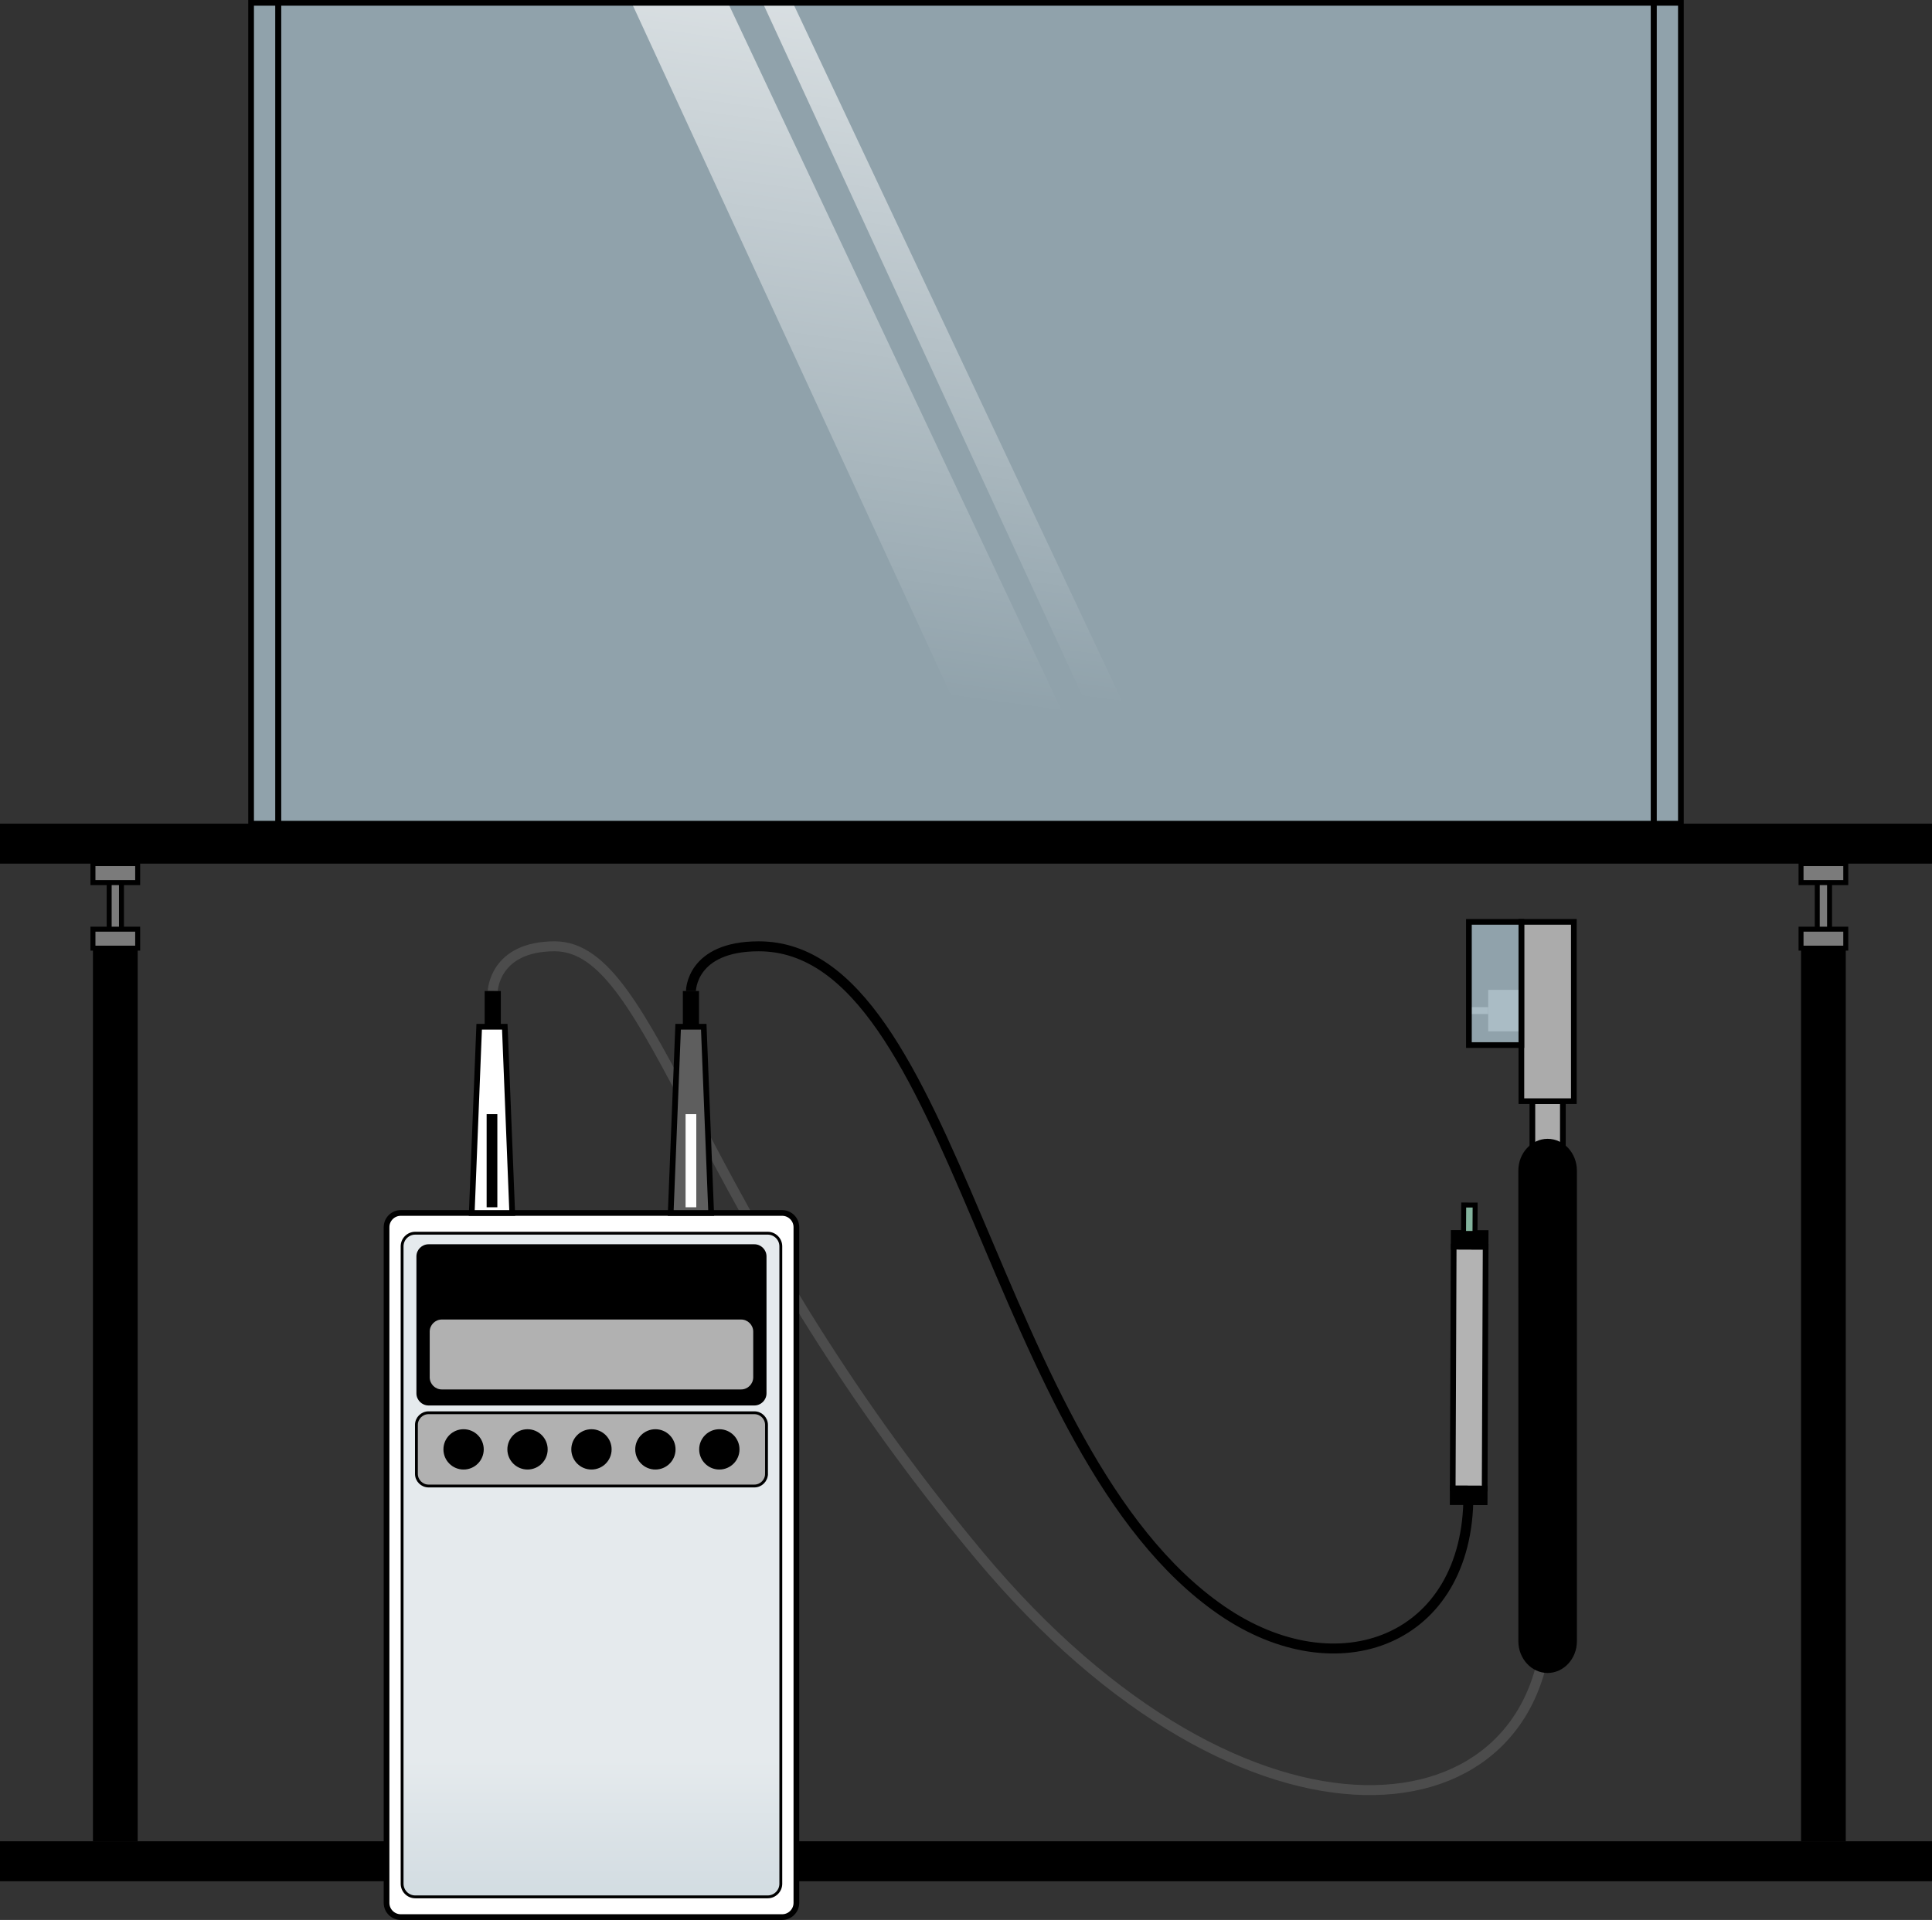 <?xml version="1.0" encoding="utf-8"?>
<!-- Generator: Adobe Illustrator 16.0.0, SVG Export Plug-In . SVG Version: 6.00 Build 0)  -->
<!DOCTYPE svg PUBLIC "-//W3C//DTD SVG 1.1//EN" "http://www.w3.org/Graphics/SVG/1.1/DTD/svg11.dtd">
<svg version="1.1" id="Layer_1" xmlns="http://www.w3.org/2000/svg" xmlns:xlink="http://www.w3.org/1999/xlink" x="0px" y="0px"
	 width="339.326px" height="337.279px" viewBox="0 0 339.326 337.279" enable-background="new 0 0 339.326 337.279"
	 xml:space="preserve">
<rect x="0" y="0" width="339.326" height="337.279" fill="#333333" stroke="none"/>
<g>
	<g>
		<rect y="144.699" width="339.325" height="7.017"/>
		<rect y="323.46" width="339.325" height="7.016"/>
		<g>
			<g>
				<rect x="48.872" y="0.5" opacity="0.6" fill="#CEEDFC" width="241.58" height="144.199"/>
				
					<linearGradient id="SVGID_1_" gradientUnits="userSpaceOnUse" x1="237.525" y1="159.531" x2="207.872" y2="-56.447" gradientTransform="matrix(-1 0 0 1 375.031 0)">
					<stop  offset="0.184" style="stop-color:#FFFFFF;stop-opacity:0"/>
					<stop  offset="1" style="stop-color:#FFFFFF"/>
				</linearGradient>
				<polygon fill="url(#SVGID_1_)" points="127.86,0.5 189.718,131.729 171.458,131.729 110.942,0.5 				"/>
				
					<linearGradient id="SVGID_2_" gradientUnits="userSpaceOnUse" x1="220.155" y1="158.341" x2="190.879" y2="-54.885" gradientTransform="matrix(-1 0 0 1 375.031 0)">
					<stop  offset="0.184" style="stop-color:#FFFFFF;stop-opacity:0"/>
					<stop  offset="1" style="stop-color:#FFFFFF"/>
				</linearGradient>
				<polygon fill="url(#SVGID_2_)" points="139.255,0.5 201.112,131.729 194.478,131.729 133.962,0.5 				"/>
				<rect x="290.452" y="0.5" opacity="0.6" fill="#CEEDFC" width="4.771" height="144.199"/>
				<rect x="290.452" y="0.5" fill="none" stroke="#000000" stroke-miterlimit="10" width="4.771" height="144.199"/>
				<rect x="44.101" y="0.5" opacity="0.6" fill="#CEEDFC" width="4.771" height="144.199"/>
				<rect x="44.101" y="0.5" fill="none" stroke="#000000" stroke-miterlimit="10" width="4.771" height="144.199"/>
				<rect x="48.872" y="0.5" fill="none" stroke="#000000" stroke-miterlimit="10" width="241.58" height="144.199"/>
			</g>
		</g>
		<g>
			<rect x="316.325" y="166.489" width="7.855" height="156.971"/>
			<rect x="319.173" y="151.716" fill="#7B7B7B" width="2.16" height="14.773"/>
			
				<rect x="319.173" y="151.716" fill="none" stroke="#000000" stroke-width="0.872" stroke-miterlimit="10" width="2.16" height="14.773"/>
			<rect x="316.325" y="151.716" fill="#7B7B7B" width="7.855" height="3.334"/>
			
				<rect x="316.325" y="151.716" fill="none" stroke="#000000" stroke-width="0.872" stroke-miterlimit="10" width="7.855" height="3.334"/>
			<rect x="316.325" y="163.23" fill="#7B7B7B" width="7.855" height="3.334"/>
			
				<rect x="316.325" y="163.23" fill="none" stroke="#000000" stroke-width="0.872" stroke-miterlimit="10" width="7.855" height="3.334"/>
		</g>
		<rect x="19.174" y="151.716" fill="#7B7B7B" width="2.16" height="14.773"/>
		
			<rect x="19.174" y="151.716" fill="none" stroke="#000000" stroke-width="0.872" stroke-miterlimit="10" width="2.16" height="14.773"/>
		<rect x="16.326" y="166.489" width="7.855" height="156.971"/>
		<rect x="16.326" y="151.716" fill="#7B7B7B" width="7.855" height="3.334"/>
		<rect x="16.326" y="163.23" fill="#7B7B7B" width="7.855" height="3.334"/>
		
			<rect x="16.326" y="151.716" fill="none" stroke="#000000" stroke-width="0.872" stroke-miterlimit="10" width="7.855" height="3.334"/>
		
			<rect x="16.326" y="163.23" fill="none" stroke="#000000" stroke-width="0.872" stroke-miterlimit="10" width="7.855" height="3.334"/>
		<g>
			<path fill="none" stroke="#4C4C4C" stroke-width="1.748" stroke-miterlimit="10" d="M86.544,174.097
				c0,0,0.25-7.857,10.887-7.857c17.68,0,23.943,46.265,74.475,106.898c47.188,56.623,99.91,50.322,99.91,9.764"/>
			<path fill="#FFFFFF" d="M139.872,334.285c0,1.371-1.125,2.494-2.496,2.494h-66.99c-1.373,0-2.494-1.123-2.494-2.494V215.578
				c0-1.371,1.121-2.494,2.494-2.494h66.99c1.371,0,2.496,1.123,2.496,2.494V334.285z"/>
			<path fill="none" stroke="#000000" stroke-miterlimit="10" d="M139.872,334.285c0,1.371-1.125,2.494-2.496,2.494h-66.99
				c-1.373,0-2.494-1.123-2.494-2.494V215.578c0-1.371,1.121-2.494,2.494-2.494h66.99c1.371,0,2.496,1.123,2.496,2.494V334.285z"/>
			<linearGradient id="SVGID_3_" gradientUnits="userSpaceOnUse" x1="103.881" y1="225.979" x2="103.881" y2="373.402">
				<stop  offset="0.564" style="stop-color:#E5EAED"/>
				<stop  offset="1" style="stop-color:#B2C4CE"/>
			</linearGradient>
			<path fill="url(#SVGID_3_)" d="M137.138,330.919c0,1.268-1.037,2.307-2.305,2.307H72.929c-1.268,0-2.305-1.039-2.305-2.307
				V218.943c0-1.268,1.037-2.305,2.305-2.305h61.904c1.268,0,2.305,1.037,2.305,2.305V330.919z"/>
			<path fill="none" stroke="#000000" stroke-width="0.5" stroke-miterlimit="10" d="M137.138,330.919
				c0,1.268-1.037,2.307-2.305,2.307H72.929c-1.268,0-2.305-1.039-2.305-2.307V218.943c0-1.268,1.037-2.305,2.305-2.305h61.904
				c1.268,0,2.305,1.037,2.305,2.305V330.919z"/>
			<path d="M134.624,244.771c0,1.172-0.959,2.131-2.131,2.131H75.271c-1.172,0-2.133-0.959-2.133-2.131v-24.057
				c0-1.172,0.961-2.131,2.133-2.131h57.223c1.172,0,2.131,0.959,2.131,2.131V244.771z"/>
			<path fill="#B1B1B1" d="M134.624,258.919c0,1.172-0.959,2.131-2.131,2.131H75.271c-1.172,0-2.133-0.959-2.133-2.131v-8.607
				c0-1.172,0.961-2.131,2.133-2.131h57.223c1.172,0,2.131,0.959,2.131,2.131V258.919z"/>
			<path fill="none" stroke="#000000" stroke-width="0.5" stroke-miterlimit="10" d="M134.624,258.919
				c0,1.172-0.959,2.131-2.131,2.131H75.271c-1.172,0-2.133-0.959-2.133-2.131v-8.607c0-1.172,0.961-2.131,2.133-2.131h57.223
				c1.172,0,2.131,0.959,2.131,2.131V258.919z"/>
			<path fill="#B1B1B1" d="M132.292,241.955c0,1.172-0.959,2.131-2.131,2.131H77.601c-1.172,0-2.131-0.959-2.131-2.131v-8.023
				c0-1.172,0.959-2.131,2.131-2.131h52.561c1.172,0,2.131,0.959,2.131,2.131V241.955z"/>
			<circle cx="81.422" cy="254.615" r="3.54"/>
			<circle cx="92.651" cy="254.615" r="3.539"/>
			<circle cx="103.881" cy="254.615" r="3.54"/>
			<circle cx="115.109" cy="254.615" r="3.54"/>
			<circle cx="126.34" cy="254.615" r="3.54"/>
			<polygon fill="#FFFFFF" points="88.659,180.371 84.159,180.371 82.856,213.083 89.964,213.083 			"/>
			<polygon fill="none" stroke="#000000" stroke-miterlimit="10" points="88.659,180.371 84.159,180.371 82.856,213.083 
				89.964,213.083 			"/>
			<rect x="85.47" y="195.726" width="1.881" height="16.357"/>
			<polygon fill="#5E5E5E" points="123.601,180.371 119.103,180.371 117.798,213.083 124.905,213.083 			"/>
			<polygon fill="none" stroke="#000000" stroke-miterlimit="10" points="123.601,180.371 119.103,180.371 117.798,213.083 
				124.905,213.083 			"/>
			<rect x="120.413" y="195.726" fill="#FFFFFF" width="1.879" height="16.357"/>
			<rect x="119.933" y="174.097" width="2.838" height="6.273"/>
			<rect x="85.126" y="174.097" width="2.838" height="6.273"/>
			<path fill="none" stroke="#000000" stroke-width="1.748" stroke-miterlimit="10" d="M121.353,174.097c0,0,0-7.857,11.914-7.857
				c34.639,0,40.602,88.644,81.281,116.662c20.396,14.049,43.355,5.357,43.355-20.168"/>
			<g>
				<rect x="261.382" y="173.89" fill="#727272" width="5.826" height="7.289"/>
				<rect x="257.99" y="176.933" fill="#727272" width="3.393" height="1.201"/>
				<rect x="269.137" y="193.451" fill="#ABABAB" width="5.357" height="11.572"/>
				<rect x="269.137" y="193.451" fill="none" stroke="#000000" stroke-miterlimit="10" width="5.357" height="11.572"/>
				<rect x="267.206" y="161.944" fill="#ABABAB" width="9.217" height="31.505"/>
				<rect x="267.206" y="161.944" fill="none" stroke="#000000" stroke-miterlimit="10" width="9.217" height="31.505"/>
				<rect x="257.991" y="161.944" opacity="0.6" fill="#CEEDFC" width="9.215" height="21.647"/>
				<rect x="257.991" y="161.944" fill="none" stroke="#000000" stroke-miterlimit="10" width="9.215" height="21.647"/>
				<g>
					<path d="M271.819,293.894c2.828,0,5.141-2.512,5.141-5.582l-0.002-82.672c0-3.07-2.313-5.582-5.141-5.582
						s-5.143,2.512-5.143,5.58l0.002,82.676C266.677,291.382,268.991,293.894,271.819,293.894z"/>
				</g>
			</g>
			<g>
				<g>
					
						<rect x="255.186" y="219.05" transform="matrix(1 0.004 -0.004 1 1.006 -1.075)" fill="#B3B3B3" stroke="#000000" stroke-miterlimit="10" width="5.613" height="42.481"/>
					<rect x="255.274" y="216.644" transform="matrix(1 0.004 -0.004 1 0.912 -1.076)" width="5.611" height="2.406"/>
					
						<rect x="255.274" y="216.644" transform="matrix(1 0.004 -0.004 1 0.912 -1.076)" fill="none" stroke="#000000" stroke-miterlimit="10" width="5.611" height="2.406"/>
					<rect x="255.097" y="261.531" transform="matrix(1 0.004 -0.004 1 1.099 -1.075)" width="5.613" height="2.406"/>
					
						<rect x="255.097" y="261.531" transform="matrix(1 0.004 -0.004 1 1.099 -1.075)" fill="none" stroke="#000000" stroke-miterlimit="10" width="5.613" height="2.406"/>
				</g>
				
					<rect x="257.09" y="211.655" transform="matrix(1 0.005 -0.005 1 1.045 -1.253)" fill="#83B39D" stroke="#000000" stroke-width="0.872" stroke-miterlimit="10" width="2.008" height="4.99"/>
			</g>
		</g>
	</g>
</g>
</svg>
